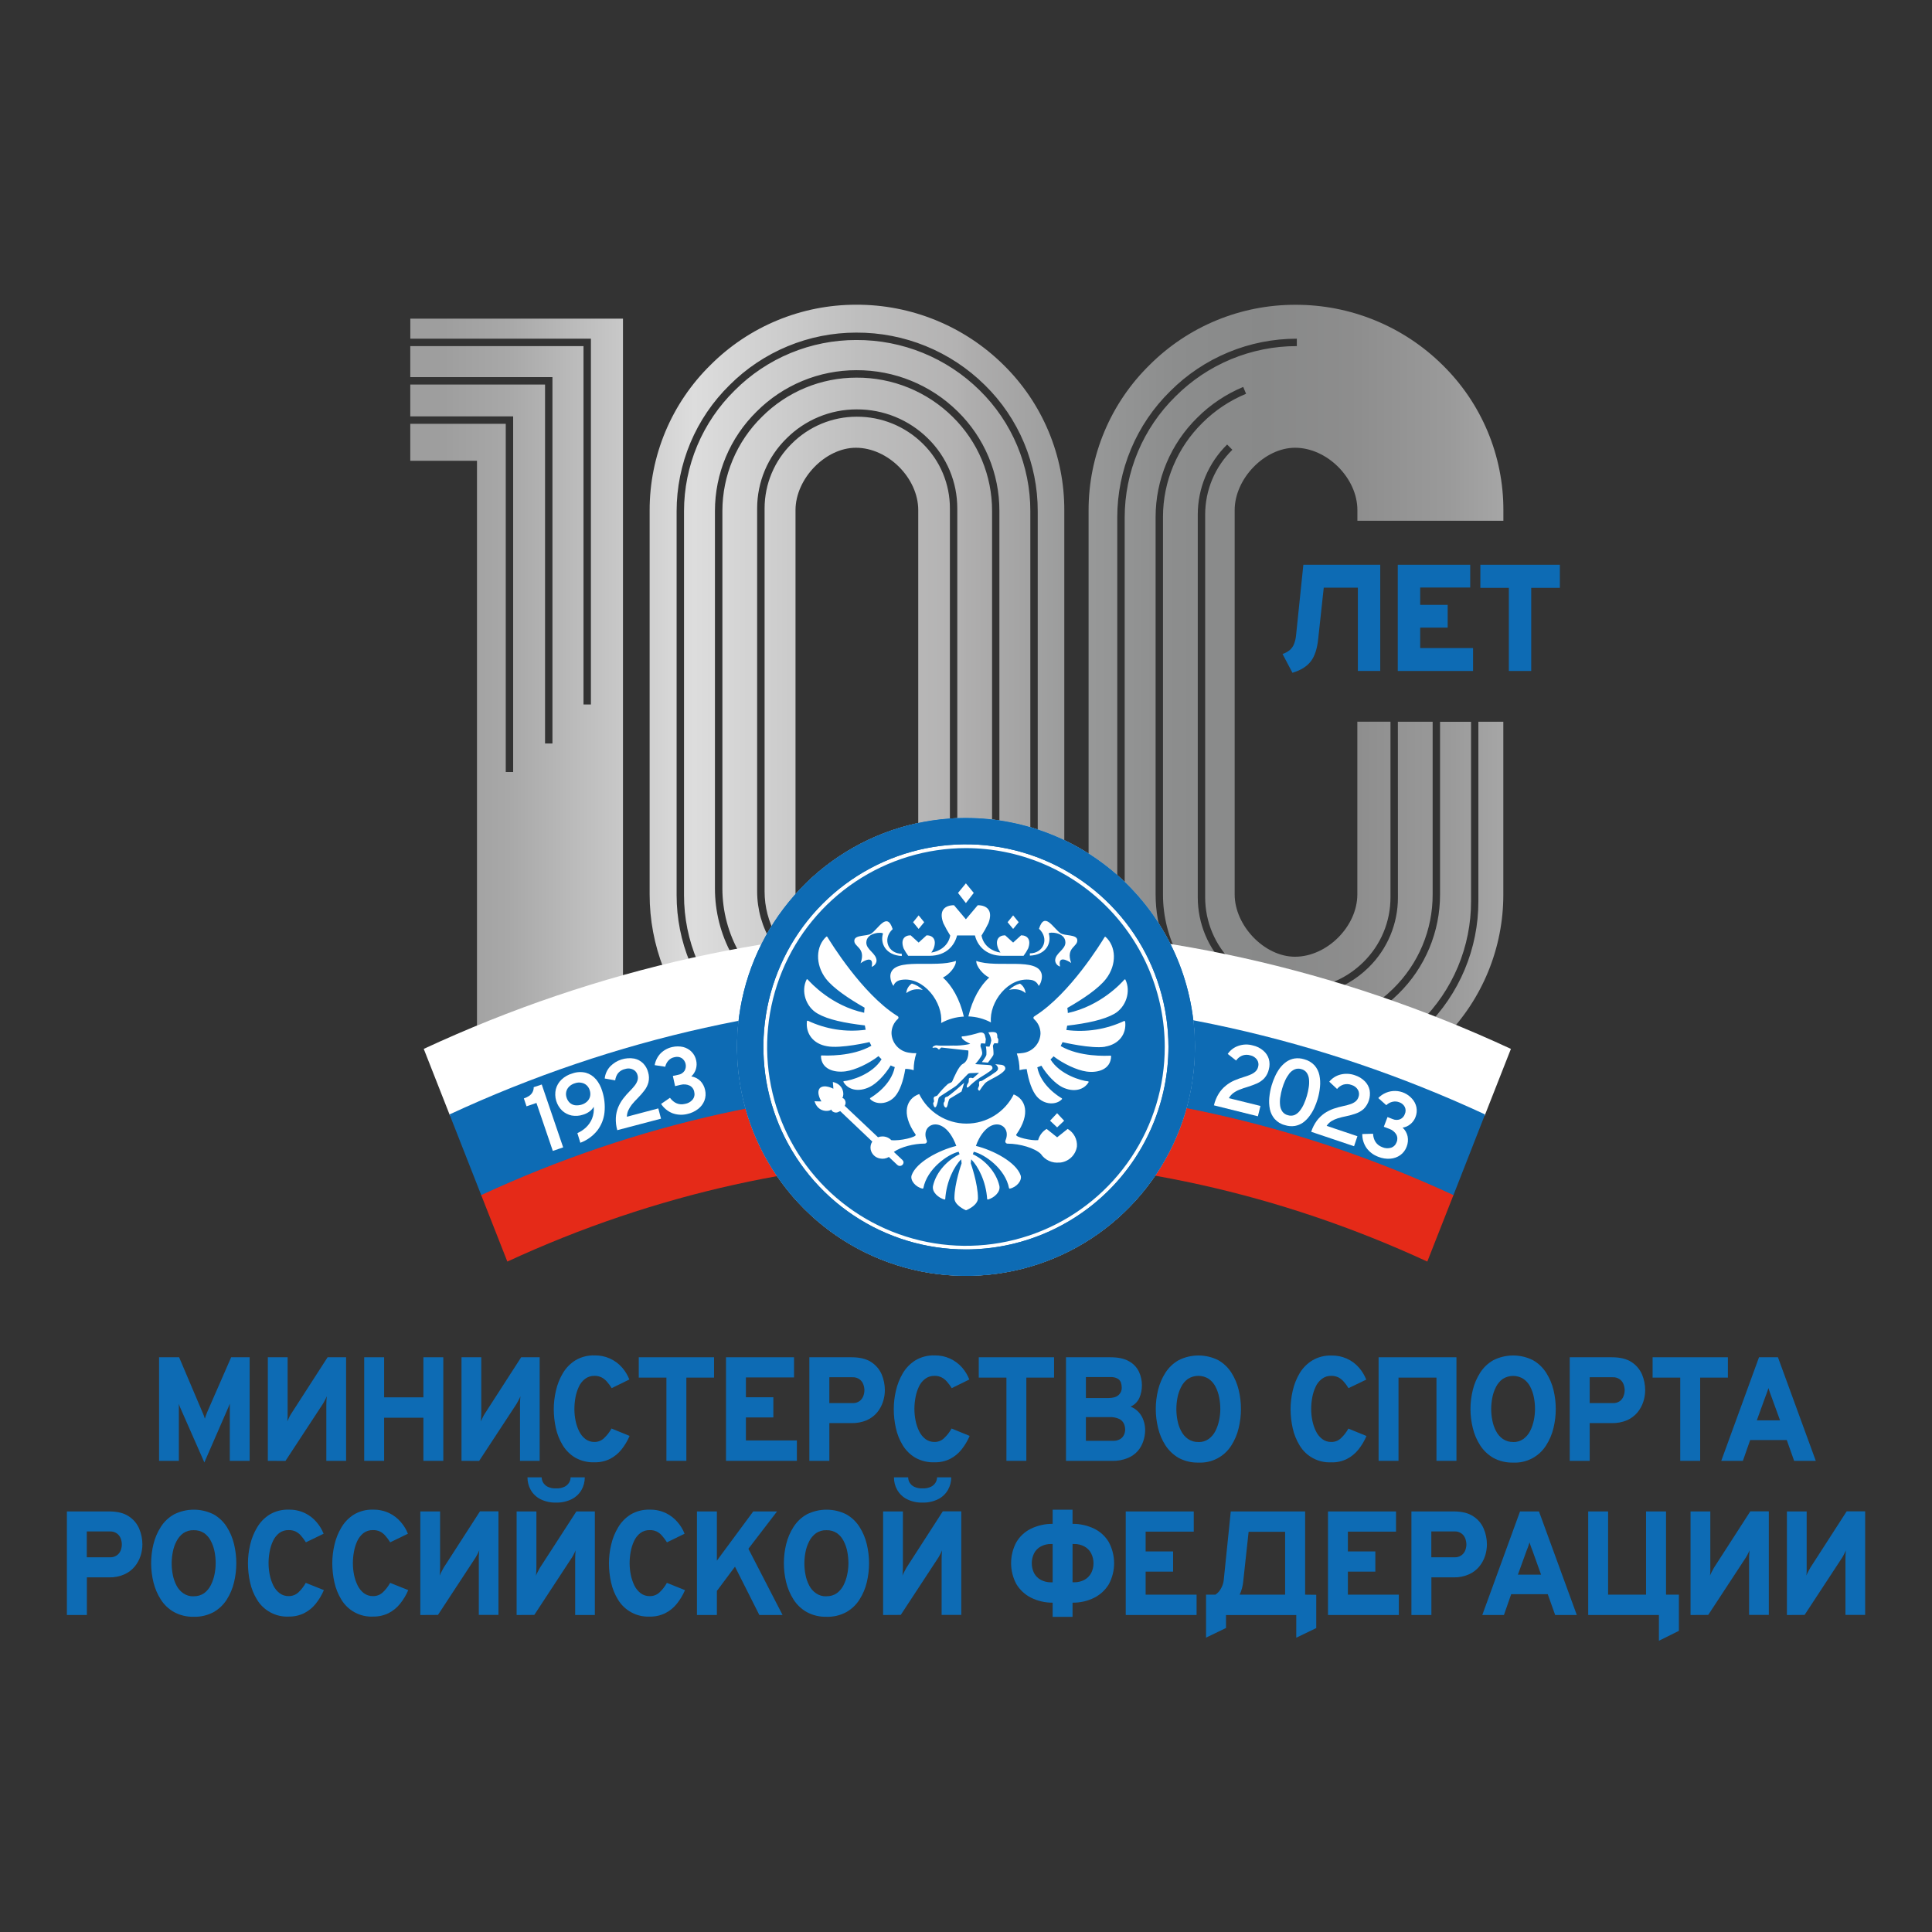 <svg width="164" height="164" viewBox="0 0 164 164" fill="none" xmlns="http://www.w3.org/2000/svg">
<rect x="0" y="0" width="164" height="164" fill="#333333" stroke="none"/>
<g clip-path="url(#clip0_5418_22942)">
<mask id="mask0_5418_22942" style="mask-type:luminance" maskUnits="userSpaceOnUse" x="0" y="0" width="164" height="164">
<path d="M164 0H0V164H164V0Z" fill="white"/>
</mask>
<g mask="url(#mask0_5418_22942)">
<path d="M17.352 124.153L15.292 119.472L15.239 119.337L15.181 119.164V119.33V119.487V124.004H13.503V115.213H15.204L17.187 119.886C17.231 119.984 17.268 120.065 17.3 120.156C17.331 120.247 17.36 120.329 17.388 120.426C17.418 120.329 17.449 120.239 17.48 120.148C17.512 120.057 17.545 119.976 17.581 119.886L19.622 115.213H21.191V124.004H19.507V119.307V119.15L19.446 119.307L19.383 119.464L17.342 124.152L17.352 124.153Z" fill="#0D6BB4"/>
<path d="M22.736 124.004V115.213H24.414V119.962C24.414 120.029 24.414 120.134 24.414 120.283C24.414 120.433 24.4 120.547 24.387 120.652C24.426 120.555 24.483 120.434 24.557 120.291C24.63 120.148 24.689 120.051 24.728 119.991L27.809 115.213H29.379V124.004H27.701V119.247C27.701 119.142 27.701 119.023 27.71 118.894C27.72 118.765 27.724 118.646 27.737 118.525C27.686 118.654 27.626 118.779 27.558 118.9C27.476 119.057 27.417 119.158 27.371 119.225L24.232 124.012L22.736 124.004Z" fill="#0D6BB4"/>
<path d="M30.915 124.004V115.213H32.606V118.615H35.94V115.213H37.63V124.004H35.94V120.345H32.606V124.004H30.915Z" fill="#0D6BB4"/>
<path d="M39.175 124.004V115.213H40.854V119.962C40.854 120.029 40.854 120.134 40.845 120.283C40.836 120.433 40.829 120.547 40.818 120.652C40.858 120.555 40.914 120.434 40.988 120.291C41.062 120.148 41.12 120.051 41.16 119.991L44.24 115.213H45.81V124.004H44.14V119.247C44.14 119.142 44.14 119.023 44.149 118.894C44.158 118.765 44.165 118.646 44.174 118.525C44.124 118.655 44.065 118.78 43.995 118.9C43.915 119.057 43.855 119.158 43.812 119.225L40.672 124.012L39.175 124.004Z" fill="#0D6BB4"/>
<path d="M50.472 124.13C49.902 124.15 49.338 124.016 48.839 123.74C48.403 123.482 48.036 123.121 47.772 122.688C47.497 122.238 47.299 121.745 47.186 121.23C47.067 120.698 47.007 120.154 47.007 119.608C47.009 119.08 47.071 118.553 47.193 118.038C47.311 117.517 47.51 117.018 47.783 116.558C48.046 116.115 48.412 115.741 48.85 115.469C49.34 115.179 49.903 115.036 50.472 115.056C50.917 115.046 51.36 115.135 51.767 115.317C52.174 115.499 52.536 115.769 52.826 116.107C53.079 116.403 53.281 116.738 53.422 117.1L51.925 117.834C51.805 117.637 51.668 117.451 51.514 117.279C51.387 117.129 51.232 117.006 51.057 116.918C50.874 116.831 50.674 116.788 50.472 116.79C50.177 116.781 49.888 116.874 49.654 117.054C49.425 117.232 49.245 117.464 49.13 117.729C48.996 118.019 48.9 118.324 48.845 118.638C48.788 118.958 48.759 119.283 48.758 119.608C48.758 119.939 48.791 120.269 48.856 120.593C48.917 120.905 49.02 121.208 49.161 121.494C49.284 121.753 49.466 121.979 49.693 122.155C49.919 122.324 50.196 122.412 50.478 122.403C50.778 122.402 51.066 122.284 51.28 122.073C51.531 121.838 51.743 121.564 51.908 121.261L53.444 121.889C53.267 122.304 53.035 122.693 52.754 123.046C52.487 123.378 52.154 123.649 51.776 123.844C51.368 124.042 50.919 124.14 50.465 124.128L50.472 124.13Z" fill="#0D6BB4"/>
<path d="M56.57 124.004V116.941H54.222V115.213H60.613V116.941H58.262V124.004H56.57Z" fill="#0D6BB4"/>
<path d="M61.627 124.004V115.213H67.402V116.925H63.318V118.608H65.647V120.321H63.318V122.274H67.644V124.004H61.627Z" fill="#0D6BB4"/>
<path d="M70.4 119.104H72.36C72.57 119.116 72.778 119.058 72.952 118.94C73.098 118.836 73.21 118.692 73.275 118.525C73.341 118.36 73.375 118.184 73.376 118.007C73.374 117.84 73.343 117.675 73.285 117.519C73.226 117.348 73.116 117.199 72.971 117.092C72.795 116.961 72.579 116.897 72.36 116.91H70.4V119.108V119.104ZM68.703 124.004V115.213H72.284C72.979 115.213 73.539 115.348 73.951 115.619C74.345 115.874 74.656 116.239 74.844 116.669C75.021 117.093 75.112 117.548 75.112 118.007C75.111 118.339 75.058 118.668 74.955 118.984C74.848 119.315 74.681 119.623 74.461 119.892C74.221 120.176 73.92 120.403 73.582 120.555C73.172 120.729 72.73 120.813 72.285 120.801H70.401V124.004H68.703Z" fill="#0D6BB4"/>
<path d="M79.331 124.13C78.763 124.15 78.199 124.016 77.7 123.74C77.263 123.482 76.896 123.121 76.632 122.688C76.358 122.238 76.16 121.745 76.048 121.23C75.928 120.698 75.868 120.154 75.869 119.608C75.869 119.08 75.931 118.553 76.054 118.038C76.172 117.517 76.371 117.017 76.644 116.558C76.907 116.115 77.274 115.741 77.711 115.469C78.201 115.179 78.763 115.036 79.331 115.056C79.777 115.046 80.22 115.135 80.627 115.317C81.034 115.499 81.396 115.769 81.686 116.107C81.938 116.403 82.139 116.738 82.281 117.1L80.79 117.834C80.669 117.637 80.532 117.451 80.378 117.279C80.251 117.129 80.096 117.006 79.921 116.918C79.738 116.831 79.537 116.787 79.335 116.79C79.04 116.781 78.752 116.874 78.518 117.054C78.289 117.232 78.109 117.464 77.992 117.729C77.859 118.018 77.763 118.324 77.71 118.638C77.651 118.958 77.621 119.283 77.62 119.608C77.622 119.939 77.655 120.269 77.721 120.593C77.78 120.906 77.883 121.209 78.025 121.494C78.148 121.752 78.33 121.979 78.556 122.155C78.782 122.324 79.059 122.411 79.341 122.403C79.642 122.404 79.932 122.285 80.146 122.073C80.398 121.838 80.61 121.564 80.774 121.261L82.312 121.889C82.134 122.304 81.901 122.693 81.62 123.046C81.354 123.378 81.022 123.65 80.644 123.844C80.235 124.043 79.785 124.14 79.331 124.128V124.13Z" fill="#0D6BB4"/>
<path d="M85.431 124.004V116.941H83.083V115.213H89.475V116.941H87.122V124.004H85.431Z" fill="#0D6BB4"/>
<path d="M92.179 122.305H94.493C94.708 122.315 94.921 122.26 95.105 122.148C95.243 122.059 95.352 121.931 95.419 121.779C95.477 121.647 95.508 121.504 95.511 121.359C95.511 121.183 95.475 121.009 95.404 120.849C95.321 120.676 95.182 120.535 95.01 120.45C94.745 120.33 94.455 120.277 94.164 120.293H92.179V122.291V122.305ZM92.179 118.676H94.062C94.461 118.676 94.755 118.594 94.94 118.428C95.032 118.348 95.105 118.249 95.153 118.137C95.202 118.025 95.224 117.904 95.219 117.783C95.219 117.639 95.196 117.497 95.152 117.36C95.1 117.223 95.004 117.107 94.879 117.031C94.691 116.929 94.479 116.882 94.266 116.896H92.179V118.676ZM90.488 124.004V115.213H94.245C94.918 115.213 95.451 115.324 95.844 115.558C96.21 115.757 96.503 116.067 96.682 116.443C96.848 116.801 96.934 117.192 96.932 117.586C96.936 117.956 96.864 118.322 96.718 118.662C96.567 118.992 96.302 119.255 95.971 119.404C96.244 119.51 96.488 119.68 96.682 119.9C96.863 120.108 96.999 120.352 97.082 120.615C97.164 120.865 97.207 121.126 97.208 121.389C97.205 121.709 97.152 122.027 97.051 122.331C96.951 122.64 96.791 122.926 96.58 123.172C96.342 123.436 96.047 123.642 95.717 123.773C95.299 123.942 94.851 124.021 94.401 124.007L90.488 124.004Z" fill="#0D6BB4"/>
<path d="M101.731 122.411C102.042 122.42 102.347 122.328 102.602 122.148C102.843 121.971 103.039 121.738 103.173 121.47C103.318 121.181 103.424 120.873 103.487 120.555C103.552 120.245 103.586 119.93 103.588 119.613C103.587 119.283 103.556 118.953 103.493 118.629C103.434 118.309 103.328 118 103.179 117.71C103.045 117.447 102.849 117.22 102.608 117.049C102.344 116.88 102.037 116.79 101.723 116.79C101.409 116.79 101.102 116.88 100.837 117.049C100.593 117.227 100.396 117.461 100.263 117.732C100.115 118.021 100.009 118.33 99.949 118.649C99.889 118.964 99.858 119.283 99.856 119.604C99.857 119.931 99.889 120.258 99.952 120.58C100.011 120.894 100.117 121.198 100.266 121.481C100.402 121.748 100.601 121.977 100.845 122.15C101.103 122.325 101.409 122.414 101.72 122.406L101.731 122.411ZM101.731 124.153C101.146 124.169 100.567 124.032 100.051 123.756C99.6 123.495 99.218 123.131 98.933 122.695C98.642 122.243 98.43 121.745 98.306 121.222C98.044 120.158 98.044 119.047 98.306 117.983C98.432 117.464 98.644 116.969 98.933 116.519C99.214 116.08 99.598 115.717 100.051 115.461C100.573 115.198 101.149 115.062 101.733 115.062C102.317 115.062 102.893 115.198 103.415 115.461C103.866 115.718 104.247 116.081 104.526 116.519C104.812 116.969 105.022 117.464 105.146 117.983C105.404 119.048 105.404 120.158 105.146 121.222C105.025 121.745 104.815 122.243 104.526 122.695C104.232 123.165 103.818 123.548 103.327 123.804C102.835 124.06 102.284 124.181 101.731 124.153Z" fill="#0D6BB4"/>
<path d="M113.015 124.13C112.476 124.158 111.94 124.039 111.464 123.785C110.989 123.531 110.591 123.152 110.315 122.688C110.041 122.238 109.844 121.745 109.731 121.23C109.613 120.698 109.553 120.154 109.552 119.608C109.553 119.08 109.615 118.553 109.737 118.038C109.855 117.517 110.054 117.017 110.328 116.558C110.593 116.118 110.96 115.748 111.398 115.48C111.888 115.19 112.45 115.047 113.018 115.067C113.465 115.055 113.909 115.144 114.318 115.325C114.727 115.507 115.09 115.778 115.38 116.118C115.633 116.414 115.834 116.749 115.975 117.111L114.47 117.834C114.351 117.637 114.214 117.451 114.06 117.279C113.933 117.129 113.778 117.007 113.604 116.918C113.419 116.831 113.218 116.788 113.015 116.79C112.721 116.781 112.433 116.874 112.2 117.054C111.971 117.231 111.79 117.463 111.674 117.729C111.54 118.018 111.444 118.324 111.389 118.638C111.331 118.958 111.302 119.283 111.301 119.608C111.301 119.939 111.335 120.269 111.401 120.593C111.462 120.905 111.565 121.208 111.706 121.494C111.829 121.753 112.011 121.979 112.238 122.155C112.461 122.323 112.735 122.41 113.015 122.403C113.319 122.407 113.613 122.291 113.831 122.079C114.082 121.844 114.294 121.57 114.459 121.268L115.997 121.896C115.819 122.31 115.586 122.7 115.305 123.053C115.039 123.385 114.705 123.657 114.326 123.85C113.918 124.049 113.468 124.147 113.015 124.134V124.13Z" fill="#0D6BB4"/>
<path d="M117.023 124.004V115.213H123.632V124.004H121.936V116.941H118.714V124.004H117.023Z" fill="#0D6BB4"/>
<path d="M128.446 122.411C128.757 122.42 129.062 122.328 129.316 122.148C129.557 121.97 129.753 121.738 129.889 121.47C130.033 121.18 130.138 120.872 130.202 120.555C130.266 120.245 130.299 119.929 130.301 119.613C130.302 119.283 130.271 118.953 130.209 118.629C130.149 118.309 130.043 118 129.895 117.71C129.759 117.448 129.563 117.222 129.322 117.051C129.059 116.884 128.755 116.796 128.444 116.796C128.133 116.795 127.828 116.883 127.565 117.049C127.321 117.228 127.124 117.462 126.989 117.732C126.841 118.021 126.735 118.33 126.675 118.649C126.615 118.964 126.583 119.283 126.581 119.604C126.582 119.932 126.615 120.259 126.68 120.58C126.738 120.895 126.844 121.199 126.994 121.481C127.129 121.749 127.328 121.978 127.573 122.15C127.831 122.325 128.137 122.414 128.448 122.406L128.446 122.411ZM128.446 124.153C127.861 124.17 127.282 124.033 126.766 123.756C126.316 123.495 125.933 123.132 125.649 122.695C125.357 122.243 125.145 121.745 125.021 121.222C124.757 120.159 124.757 119.047 125.021 117.983C125.148 117.464 125.36 116.969 125.649 116.519C125.929 116.08 126.313 115.716 126.766 115.461C127.288 115.198 127.864 115.062 128.448 115.062C129.031 115.062 129.607 115.198 130.129 115.461C130.58 115.718 130.962 116.081 131.242 116.519C131.531 116.969 131.743 117.464 131.869 117.983C132.127 119.048 132.127 120.158 131.869 121.222C131.745 121.745 131.533 122.243 131.242 122.695C130.947 123.164 130.533 123.547 130.042 123.803C129.55 124.06 129 124.18 128.446 124.153Z" fill="#0D6BB4"/>
<path d="M134.943 119.104H136.903C137.114 119.115 137.322 119.057 137.497 118.94C137.639 118.835 137.748 118.691 137.81 118.525C137.877 118.361 137.912 118.185 137.912 118.007C137.91 117.84 137.88 117.675 137.821 117.519C137.761 117.349 137.652 117.2 137.508 117.092C137.331 116.962 137.115 116.898 136.897 116.91H134.943V119.108V119.104ZM133.249 124.004V115.213H136.826C137.523 115.213 138.078 115.348 138.492 115.619C138.886 115.874 139.197 116.239 139.385 116.669C139.562 117.093 139.653 117.548 139.652 118.007C139.652 118.339 139.599 118.668 139.495 118.984C139.389 119.315 139.221 119.624 139 119.892C138.761 120.177 138.461 120.403 138.123 120.555C137.713 120.729 137.271 120.813 136.826 120.801H134.943V124.004H133.249Z" fill="#0D6BB4"/>
<path d="M142.629 124.004V116.941H140.283V115.213H146.673V116.941H144.32V124.004H142.629Z" fill="#0D6BB4"/>
<path d="M149.129 120.569H151.101L150.355 118.517C150.332 118.458 150.305 118.384 150.274 118.299C150.242 118.214 150.212 118.142 150.186 118.053C150.159 117.963 150.134 117.896 150.115 117.826C150.094 117.893 150.071 117.969 150.044 118.053C150.016 118.136 149.988 118.217 149.957 118.299C149.925 118.381 149.897 118.456 149.873 118.517L149.129 120.569ZM146.111 124.004L149.316 115.213H150.923L154.135 124.004H152.298L151.671 122.238H148.566L147.947 124.004H146.111Z" fill="#0D6BB4"/>
<path d="M7.367 132.193H9.328C9.538 132.205 9.746 132.146 9.919 132.026C10.066 131.923 10.179 131.78 10.244 131.613C10.308 131.451 10.341 131.278 10.342 131.103C10.34 130.933 10.309 130.765 10.251 130.605C10.19 130.436 10.081 130.288 9.937 130.18C9.761 130.051 9.546 129.986 9.328 129.998H7.367V132.196V132.193ZM5.678 137.091V128.299H9.257C9.954 128.299 10.513 128.433 10.924 128.711C11.321 128.963 11.632 129.331 11.816 129.764C11.995 130.187 12.088 130.642 12.087 131.102C12.086 131.433 12.033 131.763 11.93 132.078C11.822 132.407 11.653 132.713 11.433 132.981C11.196 133.266 10.895 133.493 10.555 133.642C10.147 133.822 9.704 133.909 9.259 133.896H7.375V137.089L5.678 137.091Z" fill="#0D6BB4"/>
<path d="M16.451 135.499C16.761 135.506 17.066 135.417 17.324 135.243C17.564 135.062 17.76 134.829 17.895 134.56C18.04 134.27 18.146 133.961 18.209 133.643C18.273 133.333 18.306 133.018 18.308 132.701C18.308 132.371 18.276 132.041 18.214 131.717C18.155 131.4 18.049 131.093 17.9 130.808C17.767 130.541 17.571 130.311 17.328 130.139C17.065 129.968 16.755 129.882 16.442 129.893C16.127 129.881 15.816 129.97 15.556 130.147C15.314 130.327 15.117 130.562 14.982 130.831C14.831 131.12 14.726 131.429 14.668 131.748C14.605 132.062 14.573 132.381 14.572 132.701C14.573 133.029 14.605 133.356 14.668 133.678C14.727 133.995 14.833 134.301 14.982 134.587C15.117 134.852 15.315 135.079 15.559 135.249C15.816 135.426 16.122 135.516 16.434 135.505L16.451 135.499ZM16.451 137.241C15.866 137.258 15.287 137.121 14.773 136.843C14.319 136.588 13.935 136.224 13.655 135.784C13.366 135.334 13.154 134.838 13.027 134.318C12.764 133.253 12.764 132.139 13.027 131.073C13.154 130.553 13.366 130.057 13.655 129.607C13.935 129.167 14.319 128.804 14.773 128.549C15.294 128.287 15.87 128.15 16.454 128.15C17.038 128.15 17.613 128.287 18.135 128.549C18.587 128.805 18.969 129.169 19.248 129.607C19.534 130.058 19.743 130.554 19.866 131.073C20.124 132.14 20.124 133.252 19.866 134.318C19.743 134.838 19.534 135.333 19.248 135.784C18.969 136.223 18.587 136.586 18.135 136.843C17.619 137.122 17.038 137.259 16.451 137.241Z" fill="#0D6BB4"/>
<path d="M24.511 137.226C23.972 137.251 23.436 137.13 22.961 136.874C22.485 136.619 22.088 136.24 21.811 135.777C21.536 135.327 21.339 134.834 21.227 134.318C21.108 133.785 21.048 133.241 21.048 132.695C21.05 132.169 21.112 131.645 21.234 131.133C21.352 130.614 21.551 130.117 21.824 129.66C22.085 129.213 22.451 128.836 22.891 128.561C23.381 128.272 23.943 128.129 24.511 128.149C24.985 128.138 25.456 128.239 25.884 128.442C26.264 128.625 26.601 128.886 26.873 129.208C27.126 129.5 27.328 129.833 27.47 130.193L25.966 130.921C25.844 130.725 25.706 130.539 25.555 130.365C25.429 130.215 25.273 130.092 25.098 130.004C24.914 129.919 24.713 129.879 24.511 129.885C24.218 129.874 23.93 129.964 23.695 130.139C23.47 130.321 23.289 130.553 23.169 130.816C23.034 131.107 22.939 131.416 22.886 131.733C22.827 132.049 22.797 132.371 22.797 132.693C22.798 133.025 22.831 133.355 22.897 133.679C22.958 133.994 23.061 134.3 23.202 134.588C23.328 134.843 23.51 135.066 23.734 135.241C23.958 135.408 24.232 135.495 24.511 135.488C24.813 135.491 25.105 135.379 25.327 135.174C25.578 134.938 25.79 134.664 25.955 134.362L27.493 134.979C27.316 135.394 27.084 135.783 26.801 136.135C26.537 136.468 26.204 136.74 25.825 136.932C25.417 137.134 24.967 137.234 24.513 137.224L24.511 137.226Z" fill="#0D6BB4"/>
<path d="M31.672 137.226C31.133 137.251 30.597 137.13 30.122 136.874C29.646 136.619 29.249 136.24 28.972 135.777C28.697 135.327 28.499 134.834 28.387 134.318C28.267 133.785 28.207 133.241 28.206 132.695C28.208 132.169 28.27 131.645 28.39 131.133C28.508 130.614 28.707 130.117 28.98 129.66C29.241 129.213 29.608 128.836 30.047 128.561C30.537 128.272 31.1 128.129 31.669 128.149C32.143 128.138 32.612 128.239 33.041 128.442C33.421 128.625 33.758 128.886 34.029 129.208C34.283 129.5 34.485 129.833 34.626 130.193L33.124 130.921C33.001 130.725 32.864 130.54 32.712 130.365C32.586 130.215 32.43 130.092 32.254 130.004C32.071 129.92 31.87 129.879 31.669 129.885C31.375 129.874 31.087 129.964 30.851 130.139C30.626 130.321 30.446 130.553 30.325 130.816C30.192 131.108 30.097 131.416 30.043 131.733C29.984 132.05 29.955 132.371 29.955 132.693C29.955 133.024 29.988 133.355 30.053 133.679C30.116 133.994 30.218 134.3 30.36 134.588C30.485 134.843 30.666 135.067 30.89 135.241C31.117 135.409 31.393 135.496 31.675 135.488C31.977 135.492 32.269 135.379 32.49 135.174C32.74 134.938 32.952 134.664 33.117 134.362L34.654 134.979C34.478 135.395 34.245 135.784 33.962 136.135C33.698 136.467 33.366 136.739 32.987 136.932C32.58 137.133 32.13 137.233 31.675 137.224L31.672 137.226Z" fill="#0D6BB4"/>
<path d="M35.679 137.091V128.299H37.357V133.047C37.357 133.116 37.357 133.227 37.348 133.37C37.338 133.513 37.334 133.642 37.323 133.747C37.37 133.622 37.427 133.502 37.492 133.386C37.568 133.243 37.624 133.138 37.662 133.072L40.743 128.293H42.313V137.084H40.644V132.335C40.644 132.222 40.644 132.102 40.654 131.982C40.663 131.863 40.668 131.734 40.68 131.605C40.628 131.735 40.568 131.86 40.5 131.982C40.42 132.139 40.358 132.238 40.316 132.296L37.177 137.083L35.679 137.091Z" fill="#0D6BB4"/>
<path d="M47.199 127.549C46.733 127.562 46.271 127.459 45.855 127.249C45.515 127.072 45.233 126.799 45.045 126.464C44.866 126.14 44.773 125.776 44.775 125.406H45.979C45.983 125.559 46.025 125.708 46.1 125.841C46.191 125.995 46.325 126.121 46.485 126.202C46.709 126.307 46.956 126.356 47.204 126.343C47.452 126.356 47.7 126.307 47.926 126.202C48.088 126.121 48.223 125.996 48.316 125.841C48.393 125.708 48.434 125.559 48.436 125.406H49.64C49.643 125.776 49.549 126.141 49.368 126.464C49.177 126.799 48.893 127.072 48.55 127.249C48.133 127.459 47.67 127.562 47.204 127.549H47.199ZM43.854 137.091V128.299H45.532V133.047C45.532 133.116 45.532 133.227 45.524 133.37C45.516 133.513 45.51 133.642 45.497 133.747C45.545 133.622 45.603 133.502 45.669 133.386C45.741 133.243 45.799 133.138 45.838 133.072L48.926 128.301H50.495V137.092H48.824V132.335C48.824 132.222 48.824 132.102 48.833 131.982C48.842 131.863 48.847 131.734 48.86 131.605C48.807 131.734 48.748 131.86 48.681 131.982C48.599 132.139 48.538 132.238 48.494 132.296L45.355 137.083L43.854 137.091Z" fill="#0D6BB4"/>
<path d="M55.154 137.226C54.615 137.251 54.079 137.13 53.604 136.874C53.128 136.619 52.731 136.24 52.454 135.777C52.179 135.327 51.982 134.834 51.87 134.318C51.751 133.785 51.691 133.241 51.691 132.695C51.693 132.169 51.755 131.645 51.877 131.133C51.993 130.614 52.193 130.117 52.467 129.66C52.728 129.212 53.094 128.835 53.534 128.561C54.024 128.272 54.586 128.129 55.154 128.149C55.629 128.138 56.099 128.239 56.528 128.442C56.907 128.626 57.244 128.887 57.516 129.208C57.77 129.5 57.971 129.833 58.111 130.193L56.617 130.923C56.494 130.727 56.356 130.541 56.204 130.367C56.078 130.217 55.922 130.094 55.747 130.006C55.564 129.921 55.363 129.88 55.16 129.886C54.868 129.876 54.58 129.965 54.346 130.141C54.12 130.322 53.939 130.553 53.82 130.817C53.685 131.109 53.589 131.417 53.534 131.734C53.476 132.051 53.446 132.373 53.446 132.695C53.446 133.026 53.48 133.356 53.547 133.681C53.608 133.996 53.711 134.301 53.851 134.59C53.976 134.845 54.158 135.068 54.382 135.243C54.608 135.411 54.885 135.498 55.167 135.489C55.468 135.493 55.76 135.381 55.981 135.175C56.232 134.94 56.444 134.666 56.609 134.364L58.146 134.981C57.969 135.396 57.736 135.785 57.454 136.136C57.19 136.47 56.856 136.742 56.476 136.934C56.069 137.135 55.619 137.236 55.165 137.226H55.154Z" fill="#0D6BB4"/>
<path d="M59.161 137.091V128.301H60.853V132.477L63.939 128.301H65.959L63.528 131.47L66.429 137.091H64.457L62.39 132.989L60.853 135.048V137.091H59.161Z" fill="#0D6BB4"/>
<path d="M70.161 135.499C70.471 135.506 70.776 135.417 71.032 135.243C71.273 135.062 71.47 134.829 71.605 134.56C71.751 134.27 71.857 133.962 71.919 133.643C71.985 133.333 72.018 133.018 72.02 132.701C72.019 132.371 71.987 132.041 71.925 131.717C71.866 131.4 71.76 131.094 71.612 130.808C71.479 130.541 71.282 130.311 71.039 130.139C70.776 129.968 70.467 129.882 70.153 129.893C69.838 129.881 69.528 129.97 69.266 130.147C69.024 130.327 68.827 130.562 68.691 130.831C68.542 131.12 68.436 131.429 68.376 131.748C68.249 132.385 68.249 133.041 68.376 133.678C68.435 133.995 68.541 134.301 68.691 134.587C68.826 134.852 69.024 135.079 69.268 135.249C69.524 135.426 69.831 135.516 70.142 135.505L70.161 135.499ZM70.161 137.241C69.577 137.258 68.998 137.121 68.483 136.843C68.029 136.587 67.645 136.224 67.364 135.784C67.076 135.334 66.864 134.838 66.736 134.318C66.475 133.252 66.475 132.139 66.736 131.073C66.864 130.553 67.076 130.058 67.364 129.607C67.645 129.168 68.029 128.804 68.483 128.549C69.005 128.287 69.58 128.15 70.164 128.15C70.747 128.15 71.323 128.287 71.844 128.549C72.296 128.805 72.678 129.169 72.957 129.609C73.245 130.059 73.454 130.555 73.577 131.075C73.835 132.141 73.835 133.253 73.577 134.32C73.454 134.84 73.245 135.336 72.957 135.786C72.678 136.225 72.296 136.588 71.844 136.844C71.328 137.124 70.748 137.261 70.161 137.243V137.241Z" fill="#0D6BB4"/>
<path d="M78.311 127.549C77.845 127.563 77.383 127.46 76.967 127.249C76.626 127.072 76.344 126.799 76.156 126.464C75.975 126.141 75.882 125.776 75.886 125.406H77.09C77.092 125.558 77.132 125.708 77.207 125.841C77.298 125.996 77.431 126.121 77.592 126.202C77.816 126.307 78.063 126.356 78.311 126.343C78.559 126.356 78.807 126.307 79.033 126.202C79.195 126.121 79.33 125.996 79.422 125.841C79.499 125.709 79.542 125.559 79.545 125.406H80.745C80.749 125.776 80.654 126.141 80.472 126.464C80.283 126.799 80 127.072 79.658 127.249C79.24 127.459 78.778 127.562 78.311 127.549ZM74.964 137.091V128.299H76.644V133.047C76.644 133.116 76.644 133.227 76.635 133.37C76.625 133.513 76.62 133.642 76.608 133.747C76.656 133.623 76.713 133.502 76.779 133.386C76.853 133.243 76.909 133.138 76.948 133.072L80.03 128.293H81.599V137.084H79.931V132.335C79.931 132.222 79.931 132.102 79.939 131.982C79.947 131.863 79.953 131.734 79.965 131.605C79.914 131.735 79.855 131.861 79.786 131.982C79.705 132.139 79.645 132.238 79.601 132.296L76.462 137.083L74.964 137.091Z" fill="#0D6BB4"/>
<path d="M94.132 130.923C93.84 130.422 93.407 130.02 92.887 129.766C92.312 129.488 91.681 129.347 91.043 129.354V128.15H89.355V129.354C88.718 129.348 88.087 129.489 87.512 129.766C86.993 130.02 86.559 130.423 86.268 130.923C85.979 131.466 85.828 132.073 85.828 132.689C85.828 133.304 85.979 133.911 86.268 134.455C86.564 134.952 86.996 135.356 87.512 135.618C88.085 135.904 88.716 136.05 89.355 136.045V137.249H91.044V136.045C91.683 136.054 92.316 135.91 92.888 135.626C93.405 135.364 93.837 134.961 94.133 134.463C94.422 133.919 94.573 133.312 94.573 132.697C94.573 132.081 94.422 131.474 94.133 130.93L94.132 130.923ZM89.239 134.318C88.929 134.326 88.622 134.253 88.347 134.108C88.106 133.977 87.909 133.778 87.779 133.536C87.65 133.275 87.583 132.987 87.583 132.696C87.583 132.404 87.65 132.117 87.779 131.855C87.906 131.609 88.104 131.407 88.347 131.276C88.621 131.128 88.928 131.055 89.239 131.065H89.355V134.318H89.239ZM92.623 133.533C92.493 133.775 92.296 133.973 92.055 134.105C91.782 134.25 91.477 134.322 91.168 134.315H91.044V131.065H91.168C91.477 131.055 91.783 131.128 92.055 131.276C92.298 131.408 92.496 131.61 92.623 131.855C92.755 132.116 92.824 132.404 92.824 132.696C92.824 132.988 92.755 133.276 92.623 133.536V133.533Z" fill="#0D6BB4"/>
<path d="M95.559 137.091V128.301H101.333V130.014H97.248V131.696H99.579V133.409H97.248V135.364H101.574V137.091H95.559Z" fill="#0D6BB4"/>
<path d="M110.787 135.364V128.299H104.476L103.89 134.017C103.864 134.425 103.709 134.815 103.446 135.128C103.366 135.218 103.274 135.297 103.173 135.362H102.375V139.012L104.071 138.194V137.095H110.035V139.018L111.731 138.201V135.375L110.787 135.364ZM105.231 135.364C105.398 135.006 105.5 134.622 105.534 134.229L105.99 130.028H109.089V135.365L105.231 135.364Z" fill="#0D6BB4"/>
<path d="M112.728 137.091V128.301H118.502V130.014H114.416V131.696H116.747V133.409H114.416V135.364H118.742V137.091H112.728Z" fill="#0D6BB4"/>
<path d="M121.499 132.193H123.461C123.671 132.205 123.879 132.146 124.052 132.026C124.198 131.923 124.31 131.779 124.376 131.613C124.44 131.451 124.474 131.278 124.476 131.103C124.473 130.933 124.443 130.765 124.385 130.605C124.318 130.418 124.191 130.257 124.024 130.147C123.858 130.038 123.66 129.985 123.461 129.998H121.499V132.196V132.193ZM119.81 137.091V128.299H123.388C124.085 128.299 124.644 128.433 125.055 128.711C125.453 128.962 125.764 129.33 125.947 129.764C126.127 130.187 126.219 130.642 126.218 131.102C126.217 131.433 126.164 131.763 126.062 132.078C125.954 132.407 125.786 132.713 125.566 132.981C125.328 133.266 125.028 133.492 124.688 133.642C124.28 133.822 123.836 133.909 123.39 133.896H121.506V137.089L119.81 137.091Z" fill="#0D6BB4"/>
<path d="M128.841 133.665H130.815L130.077 131.605L129.995 131.395C129.962 131.313 129.934 131.238 129.907 131.149C129.881 131.059 129.857 130.982 129.837 130.923C129.818 130.982 129.793 131.058 129.766 131.149C129.739 131.24 129.71 131.313 129.678 131.395C129.647 131.477 129.618 131.552 129.595 131.605L128.849 133.665H128.841ZM125.826 137.091L129.03 128.299H130.637L133.849 137.091H132.012L131.384 135.326H128.278L127.663 137.091H125.826Z" fill="#0D6BB4"/>
<path d="M141.423 135.364V128.301H139.727V135.364H136.505V128.301H134.816V137.091H140.195H140.818V139.278L142.515 138.436V135.364H141.423Z" fill="#0D6BB4"/>
<path d="M143.504 137.091V128.299H145.182V133.047C145.182 133.116 145.182 133.227 145.182 133.37C145.182 133.513 145.168 133.642 145.154 133.747C145.203 133.623 145.261 133.502 145.326 133.386C145.398 133.243 145.457 133.138 145.496 133.072L148.577 128.293H150.147V137.084H148.473V132.335C148.473 132.222 148.473 132.102 148.483 131.982C148.492 131.863 148.495 131.734 148.51 131.605C148.457 131.734 148.397 131.86 148.331 131.982C148.249 132.139 148.188 132.238 148.144 132.296L145.005 137.083L143.504 137.091Z" fill="#0D6BB4"/>
<path d="M151.683 137.091V128.299H153.361V133.047C153.361 133.116 153.361 133.227 153.361 133.37C153.361 133.513 153.345 133.642 153.334 133.747C153.383 133.623 153.44 133.502 153.504 133.386C153.579 133.243 153.636 133.138 153.675 133.072L156.756 128.293H158.326V137.084H156.653V132.335C156.653 132.222 156.653 132.102 156.662 131.982C156.671 131.863 156.676 131.734 156.689 131.605C156.637 131.735 156.577 131.861 156.508 131.982C156.428 132.139 156.369 132.238 156.325 132.296L153.185 137.083L151.683 137.091Z" fill="#0D6BB4"/>
<path d="M111.348 47.941H110.637L110.023 53.875C110.002 54.144 109.943 54.408 109.849 54.66C109.773 54.86 109.648 55.038 109.487 55.178C109.303 55.327 109.094 55.441 108.87 55.516L109.711 57.109C110.417 56.899 110.937 56.574 111.27 56.139C111.602 55.704 111.813 55.065 111.897 54.232L112.368 49.888H115.263V56.952H117.164V47.941H111.348Z" fill="#0D6BB4"/>
<path d="M120.554 53.276H122.887V51.345H120.554V49.872H124.8V47.941H118.652V56.956H125.042V55.012H120.554V53.276Z" fill="#0D6BB4"/>
<path d="M125.662 47.941V49.902H128.08V56.956H129.98V49.902H132.411V47.941H125.662Z" fill="#0D6BB4"/>
<path d="M118.66 61.265H121.612V75.926C121.616 77.415 121.321 78.89 120.746 80.264C120.17 81.638 119.326 82.882 118.262 83.925C117.639 84.54 116.948 85.081 116.201 85.538C114.946 85.096 113.682 84.677 112.409 84.283C113.831 83.9 115.129 83.155 116.176 82.121C116.966 81.347 117.593 80.423 118.02 79.403C118.447 78.384 118.666 77.289 118.664 76.184L118.66 61.265ZM122.24 75.926C122.243 77.497 121.932 79.053 121.324 80.502C120.717 81.951 119.826 83.264 118.703 84.363C118.165 84.894 117.578 85.374 116.95 85.796C118.058 86.195 119.16 86.613 120.256 87.052C120.358 86.955 120.463 86.86 120.57 86.761C121.935 85.424 123.019 83.827 123.758 82.064C124.497 80.302 124.875 78.409 124.872 76.498V61.27H122.24V75.926ZM125.494 76.498C125.497 78.492 125.102 80.467 124.331 82.306C123.56 84.145 122.429 85.812 121.005 87.207L120.901 87.308C121.487 87.546 122.071 87.79 122.653 88.038C125.839 84.81 127.621 80.454 127.611 75.918V61.265H125.494V76.498ZM80.633 70.639V43.153C80.635 42.13 80.433 41.116 80.037 40.173C79.642 39.229 79.061 38.374 78.33 37.658C76.838 36.183 74.82 35.361 72.722 35.373C71.698 35.372 70.684 35.574 69.739 35.966C68.793 36.359 67.934 36.934 67.211 37.658C66.48 38.375 65.9 39.23 65.504 40.173C65.107 41.117 64.903 42.13 64.903 43.153V75.661C64.901 76.971 65.237 78.26 65.878 79.403C66.419 78.573 67.023 77.786 67.685 77.049C67.585 76.68 67.532 76.3 67.528 75.918V43.302C67.528 40.633 70.066 38.008 72.653 38.008C75.375 38.008 77.946 40.582 77.946 43.302V71.037C78.831 70.842 79.729 70.709 80.633 70.639ZM82.162 70.579C82.847 70.579 83.532 70.616 84.213 70.687V43.371C84.216 41.883 83.921 40.41 83.346 39.037C82.771 37.665 81.927 36.422 80.864 35.38C78.691 33.235 75.755 32.039 72.701 32.056C71.211 32.055 69.736 32.348 68.359 32.919C66.983 33.489 65.732 34.326 64.679 35.38C63.616 36.422 62.772 37.666 62.196 39.038C61.619 40.41 61.322 41.883 61.321 43.371V75.411C61.32 77.345 61.825 79.245 62.785 80.923C63.583 80.791 64.383 80.668 65.186 80.554C65.29 80.369 65.393 80.185 65.5 80.003C64.695 78.698 64.269 77.194 64.271 75.661V43.153C64.271 42.048 64.492 40.954 64.919 39.935C65.347 38.916 65.974 37.992 66.763 37.219C67.545 36.436 68.473 35.815 69.495 35.392C70.516 34.968 71.611 34.751 72.717 34.751C74.981 34.739 77.157 35.626 78.768 37.217C79.558 37.99 80.186 38.914 80.614 39.933C81.042 40.953 81.262 42.047 81.261 43.153V70.601C81.553 70.581 81.853 70.581 82.156 70.581L82.162 70.579ZM58.571 81.708C57.819 79.893 57.433 77.947 57.435 75.983V43.396C57.435 41.402 57.833 39.427 58.605 37.589C59.377 35.75 60.508 34.083 61.932 32.687C63.343 31.275 65.018 30.155 66.862 29.391C68.706 28.627 70.682 28.234 72.678 28.234C76.765 28.213 80.693 29.814 83.6 32.687C85.024 34.082 86.155 35.749 86.926 37.588C87.697 39.427 88.092 41.402 88.089 43.396V71.497C88.858 71.744 89.612 72.039 90.344 72.38V43.302C90.349 41.007 89.895 38.735 89.009 36.618C88.123 34.501 86.823 32.583 85.185 30.975C81.852 27.681 77.348 25.844 72.662 25.867C70.369 25.866 68.098 26.316 65.98 27.194C63.861 28.071 61.936 29.358 60.315 30.98C58.678 32.587 57.377 34.505 56.489 36.62C55.602 38.736 55.144 41.008 55.145 43.302V75.918C55.142 78.067 55.543 80.197 56.325 82.198C57.068 82.025 57.819 81.863 58.571 81.708ZM94.84 43.913C94.84 41.918 95.238 39.944 96.011 38.105C96.783 36.266 97.915 34.599 99.339 33.203C100.749 31.791 102.424 30.67 104.267 29.907C106.111 29.142 108.087 28.75 110.083 28.751V29.379C108.17 29.378 106.275 29.756 104.508 30.488C102.74 31.221 101.135 32.295 99.783 33.649C98.418 34.987 97.334 36.584 96.593 38.346C95.853 40.109 95.471 42.001 95.471 43.913V75.859C96.782 77.093 97.916 78.503 98.841 80.049C98.347 78.73 98.095 77.334 98.095 75.926V43.883C98.096 42.312 98.409 40.756 99.018 39.308C99.626 37.859 100.518 36.546 101.64 35.446C102.755 34.334 104.078 33.45 105.532 32.845L105.774 33.426C104.394 33.997 103.138 34.832 102.079 35.886C101.017 36.928 100.172 38.171 99.596 39.543C99.019 40.915 98.722 42.389 98.722 43.877V75.926C98.719 77.781 99.182 79.608 100.067 81.239C101.427 81.487 102.778 81.761 104.12 82.061C103.345 81.29 102.73 80.373 102.31 79.362C101.89 78.353 101.674 77.269 101.674 76.176V43.669C101.675 42.564 101.895 41.47 102.323 40.451C102.751 39.432 103.378 38.508 104.167 37.734L104.61 38.18C103.879 38.896 103.298 39.751 102.902 40.694C102.506 41.638 102.302 42.651 102.302 43.674V76.176C102.302 77.199 102.506 78.212 102.902 79.156C103.298 80.099 103.879 80.954 104.61 81.67C104.861 81.919 105.128 82.151 105.41 82.364C107.331 82.82 109.239 83.328 111.133 83.89C112.869 83.681 114.487 82.9 115.731 81.67C116.461 80.954 117.041 80.099 117.436 79.156C117.832 78.212 118.034 77.199 118.032 76.176V61.262H115.219V75.918C115.219 78.64 112.646 81.213 109.926 81.213C107.339 81.213 104.806 78.587 104.806 75.918V43.302C104.806 40.633 107.344 38.008 109.931 38.008C112.651 38.008 115.224 40.582 115.224 43.302V44.206H127.616V43.309C127.621 41.013 127.166 38.74 126.279 36.623C125.392 34.506 124.091 32.588 122.452 30.982C119.119 27.688 114.616 25.85 109.931 25.873C107.638 25.871 105.368 26.321 103.25 27.197C101.131 28.074 99.206 29.359 97.585 30.98C95.946 32.586 94.643 34.503 93.754 36.619C92.864 38.735 92.406 41.007 92.406 43.302V73.504C93.262 74.036 94.076 74.633 94.84 75.29V43.913ZM40.489 88.43C44.531 86.803 48.67 85.426 52.882 84.308V27.051H34.83V28.751H50.16V59.802H49.532V29.379H34.827V32.013H46.895V63.111H46.267V32.641H34.827V35.347H43.559V65.533H42.931V35.975H34.827V39.115H40.489V88.43ZM72.678 28.862C70.764 28.861 68.869 29.238 67.101 29.971C65.333 30.704 63.727 31.778 62.375 33.132C61.01 34.471 59.925 36.068 59.185 37.83C58.445 39.592 58.063 41.485 58.063 43.396V75.983C58.061 77.905 58.447 79.808 59.198 81.578C60.17 81.383 61.144 81.202 62.12 81.034C61.179 79.31 60.687 77.376 60.689 75.411V43.368C60.689 41.797 61.002 40.242 61.611 38.793C62.219 37.344 63.11 36.032 64.232 34.931C65.343 33.819 66.662 32.937 68.115 32.335C69.567 31.733 71.124 31.424 72.697 31.424C75.915 31.408 79.008 32.669 81.299 34.93C82.421 36.03 83.312 37.343 83.919 38.792C84.526 40.241 84.838 41.797 84.835 43.368V70.764C85.722 70.886 86.599 71.07 87.461 71.314V43.396C87.464 41.485 87.085 39.592 86.346 37.83C85.608 36.067 84.524 34.47 83.159 33.132C80.368 30.377 76.599 28.841 72.678 28.862Z" fill="url(#paint0_linear_5418_22942)"/>
<path d="M126.024 94.713C97.876 81.655 66.35 81.655 38.202 94.713L35.97 89.036C65.534 75.308 98.693 75.309 128.256 89.036L126.024 94.713Z" fill="white"/>
<path d="M121.158 107.09C96.075 95.495 68.149 95.496 43.066 107.09C42.323 105.199 41.58 103.307 40.835 101.413C67.32 89.148 96.905 89.148 123.39 101.413L121.158 107.09Z" fill="#E52A18"/>
<path d="M123.378 101.446C96.901 89.184 67.325 89.184 40.848 101.446L38.159 94.6C66.336 81.531 97.889 81.531 126.06 94.6L123.378 101.446Z" fill="#0D6BB4"/>
<path d="M118.083 97.426C117.832 97.502 117.561 97.483 117.322 97.374C116.851 97.192 116.589 96.809 116.551 96.239L115.639 96.263C115.632 96.683 115.756 97.095 115.994 97.442C116.247 97.791 116.6 98.055 117.007 98.2C117.327 98.33 117.674 98.383 118.019 98.357C118.323 98.334 118.615 98.23 118.865 98.055C119.112 97.877 119.299 97.628 119.404 97.343C119.516 97.064 119.544 96.758 119.487 96.463C119.426 96.178 119.278 95.918 119.063 95.721C119.309 95.685 119.54 95.581 119.728 95.419C119.92 95.263 120.068 95.058 120.155 94.826C120.262 94.561 120.29 94.271 120.235 93.991C120.179 93.718 120.05 93.466 119.86 93.262C119.682 93.061 119.464 92.898 119.219 92.786C118.975 92.673 118.71 92.612 118.44 92.607C118.171 92.602 117.904 92.653 117.656 92.757C117.407 92.86 117.183 93.014 116.997 93.209L117.677 93.815C117.825 93.669 118.011 93.568 118.214 93.523C118.403 93.481 118.6 93.496 118.78 93.567C118.984 93.635 119.153 93.781 119.251 93.972C119.294 94.065 119.316 94.167 119.316 94.269C119.316 94.372 119.294 94.474 119.251 94.567C119.219 94.665 119.166 94.755 119.096 94.831C119.027 94.907 118.942 94.968 118.848 95.01C118.645 95.088 118.419 95.083 118.22 94.996L117.781 94.823L117.467 95.647L117.928 95.823C118.175 95.906 118.384 96.073 118.521 96.294C118.577 96.394 118.609 96.506 118.615 96.621C118.62 96.735 118.599 96.85 118.553 96.955C118.516 97.064 118.454 97.164 118.372 97.245C118.291 97.327 118.192 97.389 118.083 97.426Z" fill="white"/>
<path d="M106.994 93.879L104.314 93.219C104.404 93.055 104.526 92.912 104.674 92.798C104.835 92.678 105.011 92.579 105.198 92.506C105.428 92.412 105.662 92.332 105.901 92.264C106.185 92.174 106.449 92.076 106.695 91.97C106.931 91.866 107.145 91.716 107.323 91.529C107.514 91.313 107.647 91.051 107.708 90.769C107.786 90.484 107.786 90.183 107.708 89.898C107.624 89.62 107.46 89.372 107.237 89.185C106.98 88.963 106.671 88.81 106.339 88.741C105.939 88.628 105.513 88.641 105.121 88.779C104.753 88.901 104.436 89.142 104.218 89.463L104.928 90.025C105.053 89.843 105.227 89.7 105.43 89.612C105.651 89.522 105.897 89.511 106.126 89.583C106.357 89.628 106.563 89.76 106.702 89.951C106.761 90.038 106.8 90.137 106.818 90.24C106.835 90.344 106.829 90.45 106.801 90.551C106.765 90.714 106.679 90.861 106.554 90.972C106.424 91.083 106.276 91.172 106.116 91.234C105.943 91.307 105.766 91.37 105.586 91.422C105.311 91.505 105.041 91.603 104.777 91.716C104.513 91.831 104.266 91.982 104.044 92.167C103.809 92.357 103.608 92.586 103.448 92.843C103.261 93.147 103.125 93.48 103.046 93.828L106.777 94.757L106.994 93.886V93.879Z" fill="white"/>
<path d="M111.302 96.074L114.941 97.299L115.226 96.449L112.613 95.57C112.717 95.415 112.85 95.283 113.005 95.179C113.177 95.074 113.361 94.991 113.553 94.931C113.79 94.857 114.03 94.797 114.274 94.751C114.55 94.695 114.822 94.619 115.088 94.525C115.335 94.441 115.563 94.308 115.759 94.135C115.963 93.929 116.115 93.677 116.203 93.4C116.291 93.124 116.312 92.83 116.264 92.543C116.205 92.259 116.065 91.998 115.861 91.791C115.623 91.551 115.33 91.373 115.008 91.272C114.617 91.133 114.194 91.113 113.792 91.214C113.416 91.308 113.081 91.521 112.836 91.821L113.498 92.438C113.638 92.267 113.823 92.139 114.032 92.069C114.26 92.001 114.505 92.011 114.727 92.099C114.954 92.162 115.149 92.31 115.27 92.512C115.322 92.604 115.353 92.706 115.362 92.811C115.37 92.916 115.355 93.022 115.319 93.121C115.268 93.28 115.17 93.419 115.038 93.52C114.899 93.621 114.744 93.697 114.58 93.744C114.402 93.805 114.22 93.853 114.035 93.887C113.755 93.946 113.479 94.022 113.208 94.113C112.937 94.209 112.68 94.338 112.44 94.496C112.191 94.67 111.97 94.882 111.787 95.124C111.577 95.41 111.414 95.728 111.305 96.066L111.302 96.074Z" fill="white"/>
<path d="M108.68 93.137C108.715 92.89 108.767 92.646 108.837 92.407C108.905 92.173 108.989 91.944 109.089 91.722C109.183 91.514 109.301 91.318 109.439 91.137C109.559 90.981 109.716 90.857 109.896 90.777C110.077 90.701 110.279 90.693 110.466 90.754C110.653 90.799 110.817 90.911 110.929 91.068C111.035 91.232 111.099 91.419 111.116 91.614C111.137 91.84 111.13 92.068 111.094 92.292C111.058 92.538 111.006 92.781 110.937 93.019C110.87 93.251 110.787 93.477 110.689 93.697C110.599 93.907 110.482 94.103 110.342 94.283C110.224 94.44 110.068 94.567 109.89 94.65C109.708 94.719 109.509 94.725 109.323 94.666C109.134 94.621 108.967 94.51 108.852 94.352C108.744 94.191 108.678 94.005 108.661 93.812C108.637 93.587 108.642 93.36 108.677 93.137H108.68ZM108.209 94.992C108.44 95.249 108.744 95.43 109.08 95.51C109.351 95.598 109.639 95.621 109.92 95.576C110.167 95.533 110.402 95.436 110.607 95.292C110.816 95.138 111 94.954 111.154 94.744C111.317 94.528 111.456 94.293 111.568 94.046C111.68 93.799 111.775 93.546 111.852 93.286C111.951 92.95 112.017 92.605 112.05 92.256C112.083 91.925 112.066 91.591 111.998 91.266C111.934 90.96 111.793 90.676 111.59 90.44C111.354 90.186 111.051 90.006 110.716 89.92C110.444 89.833 110.155 89.809 109.873 89.853C109.625 89.897 109.391 89.994 109.185 90.138C108.976 90.289 108.791 90.47 108.636 90.675C108.476 90.897 108.338 91.134 108.226 91.383C108.114 91.629 108.019 91.881 107.942 92.14C107.846 92.474 107.781 92.817 107.747 93.163C107.712 93.497 107.729 93.834 107.796 94.162C107.86 94.468 108.001 94.752 108.204 94.989L108.209 94.992Z" fill="white"/>
<path d="M59.443 91.754C59.235 91.55 58.97 91.416 58.683 91.371C58.866 91.204 59 90.991 59.072 90.754C59.144 90.515 59.153 90.261 59.097 90.017C59.041 89.74 58.906 89.485 58.708 89.283C58.511 89.085 58.263 88.944 57.992 88.876C57.69 88.808 57.376 88.808 57.074 88.876C56.699 88.956 56.356 89.141 56.083 89.41C55.816 89.686 55.638 90.037 55.573 90.416L56.469 90.551C56.513 90.348 56.612 90.16 56.755 90.01C56.889 89.869 57.065 89.774 57.256 89.74C57.357 89.711 57.464 89.703 57.568 89.716C57.673 89.729 57.774 89.763 57.865 89.817C58.035 89.933 58.154 90.109 58.199 90.31C58.244 90.51 58.211 90.721 58.107 90.898C58.045 90.987 57.967 91.062 57.876 91.12C57.785 91.178 57.683 91.217 57.576 91.234L57.116 91.333L57.306 92.197L57.79 92.083C58.041 92.02 58.306 92.044 58.541 92.153C58.642 92.204 58.73 92.278 58.797 92.37C58.865 92.461 58.91 92.567 58.929 92.678C58.959 92.79 58.963 92.907 58.941 93.02C58.919 93.133 58.871 93.24 58.8 93.332C58.633 93.534 58.397 93.667 58.138 93.707C57.64 93.82 57.217 93.647 56.87 93.189L56.118 93.707C56.347 94.059 56.678 94.333 57.068 94.492C57.469 94.641 57.907 94.667 58.323 94.567C58.663 94.497 58.983 94.35 59.257 94.137C59.5 93.954 59.687 93.707 59.797 93.424C59.904 93.138 59.924 92.827 59.854 92.529C59.793 92.233 59.649 91.961 59.438 91.744L59.443 91.754Z" fill="white"/>
<path d="M53.214 94.804C53.216 94.618 53.255 94.433 53.33 94.262C53.414 94.08 53.519 93.909 53.644 93.752C53.802 93.56 53.97 93.377 54.147 93.203C54.346 93.003 54.532 92.789 54.702 92.564C54.862 92.359 54.978 92.125 55.044 91.875C55.111 91.594 55.102 91.3 55.018 91.024C54.947 90.738 54.801 90.477 54.596 90.267C54.39 90.061 54.128 89.919 53.842 89.86C53.474 89.796 53.096 89.823 52.74 89.938C52.384 90.053 52.062 90.253 51.801 90.521C51.537 90.804 51.372 91.165 51.331 91.55L52.222 91.707C52.247 91.486 52.331 91.276 52.464 91.097C52.618 90.917 52.828 90.793 53.06 90.744C53.171 90.706 53.289 90.691 53.406 90.699C53.523 90.707 53.637 90.739 53.742 90.791C53.835 90.837 53.918 90.903 53.983 90.984C54.048 91.066 54.094 91.161 54.118 91.262C54.164 91.423 54.159 91.594 54.103 91.751C54.044 91.91 53.958 92.058 53.848 92.187C53.73 92.334 53.604 92.474 53.47 92.608C53.267 92.81 53.078 93.026 52.903 93.253C52.728 93.481 52.583 93.732 52.473 93.999C52.36 94.279 52.294 94.576 52.277 94.878C52.259 95.235 52.3 95.592 52.398 95.936L56.11 94.96L55.881 94.088L53.213 94.795L53.214 94.804Z" fill="white"/>
<path d="M50.087 93.076C50.048 93.236 49.963 93.382 49.844 93.496C49.711 93.623 49.549 93.716 49.373 93.768C49.19 93.824 48.997 93.842 48.806 93.82C48.641 93.794 48.487 93.721 48.362 93.609C48.233 93.483 48.139 93.325 48.089 93.151C48.036 92.989 48.03 92.814 48.072 92.649C48.114 92.488 48.202 92.342 48.323 92.228C48.462 92.096 48.632 92 48.817 91.95C48.989 91.889 49.175 91.876 49.354 91.912C49.518 91.938 49.671 92.011 49.794 92.123C49.92 92.238 50.012 92.386 50.06 92.55C50.117 92.719 50.127 92.901 50.089 93.076H50.087ZM50.583 91.611C50.36 91.347 50.063 91.156 49.731 91.061C49.349 90.968 48.948 90.989 48.579 91.123C48.237 91.219 47.923 91.397 47.665 91.641C47.432 91.864 47.264 92.147 47.182 92.459C47.108 92.782 47.118 93.12 47.212 93.438C47.306 93.756 47.48 94.045 47.718 94.277C47.945 94.485 48.223 94.628 48.524 94.691C48.844 94.75 49.175 94.727 49.484 94.624C49.691 94.564 49.886 94.468 50.057 94.338C50.198 94.233 50.314 94.1 50.4 93.947C50.431 94.287 50.383 94.629 50.26 94.947C50.145 95.231 49.97 95.487 49.748 95.697C49.532 95.901 49.283 96.066 49.012 96.187L49.263 97.005C49.83 96.795 50.329 96.434 50.706 95.961C51.042 95.52 51.252 94.995 51.312 94.443C51.375 93.831 51.311 93.211 51.123 92.625C51.016 92.254 50.834 91.909 50.589 91.611H50.583Z" fill="white"/>
<path d="M45.303 92.286C45.308 92.436 45.273 92.584 45.202 92.716C45.132 92.842 45.032 92.95 44.912 93.03C44.774 93.12 44.624 93.19 44.468 93.24L44.694 93.911L45.537 93.625L46.926 97.697L47.805 97.396L45.986 92.058L45.303 92.289V92.286Z" fill="white"/>
<path d="M81.997 69.434C78.153 69.434 74.397 70.574 71.201 72.71C68.006 74.845 65.515 77.881 64.045 81.432C62.574 84.984 62.19 88.891 62.94 92.661C63.69 96.431 65.541 99.894 68.259 102.611C70.977 105.329 74.439 107.18 78.209 107.929C81.978 108.678 85.885 108.293 89.436 106.821C92.986 105.349 96.021 102.858 98.155 99.661C100.29 96.465 101.428 92.707 101.428 88.863C101.427 83.71 99.379 78.768 95.735 75.124C92.091 71.481 87.149 69.434 81.997 69.434Z" fill="white"/>
<path d="M93.805 88.854C92.641 89.044 90.195 88.465 90.195 88.465C90.143 88.57 90.09 88.691 90.038 88.796C91.653 89.738 93.928 89.63 94.276 89.608L94.32 89.652C94.293 90.787 93.192 91.094 92.228 90.959C91.404 90.846 90.248 90.291 89.432 89.667C89.351 89.76 89.265 89.848 89.173 89.93C89.958 91.215 91.785 91.748 92.383 91.793L92.418 91.846C92.028 92.521 91.143 92.755 90.179 92.289C89.606 92.005 88.886 91.275 88.399 90.463C88.286 90.517 88.175 90.553 88.052 90.6C88.355 92.146 89.876 93.087 90.145 93.236L90.154 93.295C89.69 93.815 88.649 93.815 88.01 93.077C87.619 92.619 87.315 91.771 87.151 90.749C86.946 90.756 86.741 90.786 86.543 90.838C86.545 90.358 86.468 89.881 86.316 89.426C86.497 89.423 86.678 89.408 86.856 89.38C87.257 89.32 87.623 89.12 87.891 88.817C88.16 88.513 88.313 88.126 88.324 87.721C88.323 87.492 88.273 87.266 88.179 87.057C88.085 86.849 87.947 86.662 87.776 86.51C87.758 86.496 87.744 86.478 87.734 86.457C87.725 86.436 87.721 86.413 87.723 86.39C87.725 86.367 87.733 86.345 87.745 86.326C87.758 86.306 87.775 86.29 87.795 86.279L87.899 86.21C90.835 84.339 93.493 80 93.777 79.529L93.84 79.52C94.742 80.317 94.829 81.874 93.882 83.097C93.254 83.909 91.947 84.794 90.602 85.561C90.626 85.703 90.64 85.847 90.644 85.991C93.414 85.389 95.177 83.465 95.453 83.143H95.524C96.026 84.151 95.584 85.498 94.582 86.066C93.697 86.562 92.298 86.864 90.589 87.064C90.572 87.185 90.545 87.305 90.52 87.433C92.201 87.652 93.909 87.383 95.442 86.659L95.511 86.713C95.642 87.793 94.964 88.652 93.81 88.845L93.805 88.854ZM89.135 95.134L89.734 94.495L90.332 95.134L89.737 95.699L89.139 95.135L89.135 95.134ZM89.942 98.682C89.636 98.719 89.325 98.67 89.045 98.542C88.764 98.413 88.524 98.21 88.352 97.953C87.85 97.457 86.574 97.08 85.541 97.08C85.507 97.083 85.472 97.076 85.442 97.06C85.411 97.045 85.385 97.022 85.366 96.993C85.348 96.964 85.337 96.931 85.335 96.897C85.334 96.862 85.341 96.828 85.357 96.798C85.775 95.791 84.886 95.071 83.96 95.656C83.562 95.927 83.144 96.423 82.841 97.272C84.351 97.647 86.252 98.661 86.635 99.766C86.792 100.201 86.296 100.787 85.706 100.901L85.654 100.862C85.34 99.209 83.579 97.978 82.659 97.768L82.581 97.978C83.579 98.449 84.55 99.457 84.83 100.647C84.959 101.197 84.359 101.693 83.849 101.828L83.797 101.79C83.7 100.28 83.031 99.002 82.441 98.409C82.424 98.529 82.416 98.642 82.406 98.754C82.406 98.754 83.014 100.46 83.014 101.708C83.014 102.286 82.155 102.685 81.998 102.737C81.87 102.685 81.017 102.286 81.017 101.708C81.017 100.453 81.626 98.754 81.626 98.754C81.617 98.642 81.609 98.529 81.592 98.409C80.992 99.002 80.336 100.28 80.237 101.79L80.185 101.828C79.681 101.693 79.074 101.2 79.204 100.647C79.481 99.453 80.46 98.449 81.454 97.978C81.408 97.859 81.418 97.887 81.374 97.768C80.454 97.978 78.691 99.217 78.379 100.862L78.327 100.901C77.729 100.781 77.241 100.201 77.385 99.766C77.766 98.668 79.667 97.647 81.177 97.272C80.863 96.423 80.459 95.912 80.058 95.656C79.138 95.071 78.245 95.799 78.661 96.798C78.677 96.828 78.684 96.862 78.682 96.895C78.68 96.929 78.669 96.962 78.65 96.99C78.632 97.018 78.606 97.041 78.575 97.056C78.545 97.071 78.511 97.078 78.478 97.076C77.567 97.076 76.464 97.361 75.875 97.782L76.603 98.467C76.656 98.516 76.69 98.582 76.699 98.653C76.7 98.716 76.682 98.778 76.648 98.83C76.614 98.882 76.565 98.924 76.507 98.948C76.449 98.972 76.386 98.979 76.324 98.966C76.263 98.954 76.206 98.924 76.162 98.879L75.453 98.211C75.224 98.349 74.951 98.395 74.69 98.338C74.496 98.303 74.318 98.211 74.178 98.073C74.038 97.936 73.943 97.758 73.905 97.566C73.866 97.335 73.916 97.098 74.045 96.903L71.322 94.317L71.191 94.379C70.904 94.551 70.563 94.333 70.576 94.182C70.367 94.379 69.421 94.438 69.143 93.476C69.334 93.498 69.725 93.492 69.725 93.492C69.725 93.492 69.254 92.771 69.595 92.364C69.976 92.005 70.741 92.418 70.741 92.418C70.741 92.418 70.723 92.035 70.697 91.846C71.678 92.063 71.67 93.003 71.496 93.212C71.643 93.19 71.886 93.514 71.73 93.815L71.704 93.867L74.53 96.536C74.649 96.49 74.776 96.467 74.903 96.468C75.044 96.466 75.184 96.493 75.314 96.547C75.443 96.601 75.561 96.681 75.658 96.782C76.362 96.872 77.864 96.52 77.724 96.311C76.421 94.462 76.986 93.231 78.027 92.87C78.394 93.62 78.963 94.252 79.67 94.695C80.377 95.139 81.194 95.375 82.029 95.378C82.864 95.381 83.683 95.151 84.393 94.713C85.103 94.275 85.677 93.647 86.05 92.9C87.038 93.297 87.533 94.514 86.266 96.311C86.128 96.522 87.585 96.851 88.123 96.782C88.231 96.383 88.489 96.042 88.844 95.829L89.738 96.542L90.631 95.829C90.889 95.98 91.099 96.2 91.237 96.464C91.376 96.728 91.438 97.026 91.416 97.324C91.361 97.685 91.186 98.016 90.918 98.265C90.65 98.513 90.306 98.663 89.942 98.691V98.682ZM68.501 86.667L68.562 86.638C70.092 87.368 71.802 87.637 73.483 87.411C73.456 87.292 73.431 87.163 73.414 87.044C71.687 86.84 70.306 86.556 69.421 86.05C68.405 85.488 67.962 84.135 68.479 83.129H68.548C68.837 83.451 70.588 85.375 73.357 85.969C73.361 85.825 73.372 85.681 73.392 85.538C72.047 84.774 70.736 83.887 70.111 83.082C69.169 81.851 69.26 80.295 70.155 79.498L70.215 79.507C70.501 79.978 73.167 84.323 76.092 86.193L76.206 86.261C76.224 86.273 76.24 86.289 76.25 86.308C76.261 86.327 76.268 86.348 76.27 86.37C76.271 86.391 76.268 86.413 76.26 86.433C76.252 86.454 76.24 86.472 76.224 86.487C76.052 86.638 75.915 86.825 75.821 87.033C75.727 87.241 75.677 87.467 75.676 87.696C75.686 88.1 75.839 88.489 76.107 88.792C76.375 89.096 76.741 89.296 77.142 89.356C77.354 89.395 77.57 89.411 77.785 89.402C77.636 89.858 77.559 90.335 77.558 90.815V90.845C77.328 90.771 77.089 90.733 76.848 90.732C76.682 91.762 76.377 92.603 75.988 93.054C75.346 93.798 74.304 93.784 73.852 93.28L73.863 93.211C74.13 93.054 75.649 92.112 75.954 90.583C75.835 90.543 75.719 90.496 75.607 90.44C75.111 91.267 74.4 91.986 73.827 92.266C72.863 92.737 71.976 92.512 71.587 91.829L71.621 91.776C72.221 91.732 74.053 91.206 74.833 89.914C74.742 89.831 74.655 89.743 74.574 89.65C73.756 90.278 72.602 90.829 71.778 90.942C70.805 91.071 69.713 90.762 69.686 89.636L69.73 89.59C70.067 89.606 72.342 89.71 73.968 88.771C73.915 88.666 73.864 88.561 73.811 88.457C73.811 88.457 71.362 89.035 70.201 88.809C69.045 88.615 68.369 87.751 68.499 86.675L68.501 86.667ZM72.527 79.793C72.607 79.35 73.579 79.479 73.927 79.267C74.555 78.87 75.29 77.336 75.775 78.87C74.872 79.711 75.401 80.959 76.548 80.959V81.152C75.175 81.085 74.698 80.064 74.951 79.259C74.995 79.102 73.538 79.102 73.538 80.019C73.538 80.634 74.407 80.926 74.407 81.559C74.395 81.675 74.349 81.785 74.275 81.876C74.202 81.967 74.103 82.034 73.992 82.069C74.216 81.041 73.296 81.573 73.05 81.769C73.543 80.386 72.422 80.402 72.527 79.793ZM77.303 79.395L77.98 80.011L78.656 79.395C79.178 79.395 79.534 79.749 79.256 80.507C79.2 80.63 79.132 80.749 79.055 80.86C79.683 80.777 80.49 80.342 80.662 79.416C80.448 79.079 80.254 78.731 80.08 78.372C79.664 77.282 80.203 76.841 80.983 76.841L81.99 78.034L82.997 76.841C83.781 76.841 84.317 77.292 83.901 78.372C83.726 78.731 83.532 79.079 83.318 79.416C83.491 80.342 84.299 80.777 84.924 80.86C84.848 80.748 84.782 80.63 84.725 80.507C84.445 79.749 84.803 79.395 85.323 79.395L86.001 80.011L86.677 79.395C87.199 79.395 87.555 79.749 87.277 80.507C87.167 80.728 87.036 80.938 86.886 81.135H85.114C83.631 81.135 82.954 80.21 82.76 79.408H81.242C81.041 80.206 80.375 81.135 78.887 81.135H77.095C76.948 80.936 76.817 80.726 76.704 80.507C76.426 79.749 76.781 79.395 77.303 79.395ZM77.98 77.703L78.451 78.282L77.98 78.854L77.509 78.282L77.98 77.703ZM81.99 74.984L82.659 75.796L81.99 76.659L81.322 75.796L81.99 74.984ZM86.001 77.703L86.472 78.282L86.001 78.854L85.53 78.282L86.001 77.703ZM83.019 92.4C83.036 92.295 83.139 92.196 83.113 92.055C83.086 91.914 83.113 91.784 83.193 91.776C83.273 91.768 83.27 91.813 83.591 91.597C83.924 91.404 84.245 91.195 84.555 90.969C84.686 90.856 84.728 90.782 84.72 90.655C84.703 90.589 84.672 90.527 84.63 90.473C84.589 90.419 84.536 90.374 84.477 90.341C84.477 90.341 84.868 90.363 85.04 90.393C85.213 90.422 85.354 90.55 85.335 90.716C85.335 90.843 85.075 91.129 84.373 91.49C83.745 91.82 83.73 91.851 83.609 91.961C83.445 92.148 83.297 92.349 83.166 92.561C83.124 92.622 82.992 92.517 83.019 92.404V92.4ZM83.887 87.638C83.887 87.638 84.486 87.523 84.599 87.713C84.712 87.903 84.607 88.05 84.703 88.14C84.799 88.229 84.703 88.568 84.703 88.568L84.406 88.554C84.353 88.619 84.312 88.692 84.285 88.771C84.285 88.853 84.381 89.44 84.312 89.575C84.243 89.71 83.862 90.203 83.862 90.203L83.348 90.159C83.348 90.159 83.695 89.715 83.73 89.542C83.746 89.303 83.732 89.064 83.687 88.829L83.99 88.849C84.063 88.681 84.116 88.505 84.147 88.325C84.118 88.078 84.032 87.841 83.894 87.634L83.887 87.638ZM78.332 84.038C78.094 83.967 77.844 83.954 77.6 83.999C77.357 84.045 77.128 84.148 76.933 84.3C76.943 84.138 76.99 83.98 77.072 83.839C77.154 83.698 77.268 83.579 77.404 83.49C77.755 83.59 78.075 83.778 78.333 84.038H78.332ZM76.526 83.174C76.03 83.242 75.875 83.572 75.848 83.686C75.691 83.529 75.534 83.046 75.588 82.724C75.866 81.204 79.372 82.212 81.143 81.567C81.177 82.003 80.606 82.716 80.044 82.98C80.791 83.641 81.479 84.813 81.816 86.294C81.14 86.325 80.48 86.513 79.889 86.841C80.08 85.107 78.413 82.884 76.522 83.176L76.526 83.174ZM80.371 93.107C80.561 93.076 81.846 91.912 81.846 91.912L81.622 92.655L80.589 93.283C80.54 93.392 80.502 93.506 80.474 93.622C80.449 93.779 80.397 93.991 80.317 94.021C80.256 94.035 80.151 93.952 80.116 93.81C80.055 93.532 80.195 93.584 80.195 93.412C80.204 93.306 80.151 93.14 80.377 93.098L80.371 93.107ZM82.342 91.101C82.266 91.103 82.194 91.135 82.141 91.19C81.934 91.408 81.378 91.975 81.231 92.115C81.047 92.295 79.763 93.057 79.702 93.153C79.641 93.248 79.625 93.496 79.545 93.73C79.465 93.964 79.451 93.994 79.355 93.994C79.295 93.994 79.165 93.669 79.234 93.595C79.372 93.459 79.173 93.281 79.295 93.124C79.347 93.04 79.539 93.071 79.609 92.934C79.863 92.607 80.145 92.303 80.452 92.025C80.527 91.975 80.609 91.935 80.694 91.906C80.727 91.895 80.757 91.878 80.782 91.854C80.808 91.831 80.828 91.803 80.841 91.771C80.981 91.457 81.372 90.501 81.727 90.313C82.292 90.021 82.198 89.171 82.198 89.171L79.923 88.923H79.898L79.793 89.013C79.758 89.058 79.766 89.074 79.689 89.074C79.612 89.074 79.638 88.999 79.517 88.945C79.429 88.9 79.212 88.945 79.187 88.945C79.055 88.879 79.402 88.707 79.517 88.735C79.846 88.802 81.042 88.735 81.192 88.758C81.583 88.747 81.972 88.699 82.355 88.615C82.397 88.592 81.538 88.276 81.642 87.977C82.085 87.969 82.841 87.751 83.083 87.675C83.325 87.6 83.57 87.645 83.621 87.939V87.961L83.683 88.201L83.639 88.584L83.292 88.562C83.245 88.639 83.224 88.728 83.231 88.818C83.257 88.923 83.422 89.289 83.361 89.501C83.299 89.713 82.89 90.229 82.789 90.314C82.753 90.358 83.909 90.38 84.073 90.426C84.128 90.44 84.176 90.474 84.207 90.521C84.239 90.568 84.253 90.625 84.246 90.681C84.238 90.787 84.073 90.944 83.147 91.499C82.806 91.726 82.49 91.989 82.206 92.284L82.066 92.322C82.055 92.197 82.089 92.072 82.162 91.969C82.301 91.82 82.18 91.579 82.284 91.518C82.328 91.481 82.431 91.474 82.588 91.526C82.786 91.369 83.11 91.068 83.11 91.068L82.325 91.097L82.342 91.101ZM87.051 84.3C86.626 83.917 86.009 83.925 85.652 84.038C85.907 83.776 86.228 83.589 86.582 83.496C86.717 83.584 86.83 83.703 86.912 83.843C86.994 83.982 87.042 84.139 87.053 84.3H87.051ZM84.117 86.788C83.526 86.476 82.871 86.302 82.202 86.279C82.541 84.813 83.227 83.634 83.973 82.983C83.427 82.721 82.846 82.008 82.874 81.57C84.637 82.215 88.144 81.207 88.431 82.727C88.492 83.049 88.335 83.545 88.17 83.689C88.115 83.55 88.023 83.428 87.904 83.338C87.785 83.248 87.643 83.192 87.494 83.177C85.601 82.892 83.943 85.071 84.117 86.788ZM87.425 80.926C88.578 80.926 89.099 79.68 88.197 78.84C88.682 77.3 89.42 78.84 90.044 79.229C90.393 79.447 91.366 79.319 91.441 79.755C91.546 80.383 90.435 80.383 90.93 81.746C90.686 81.567 89.759 81.033 89.988 82.047C89.874 82.016 89.772 81.949 89.698 81.858C89.623 81.766 89.578 81.653 89.57 81.535C89.57 80.907 90.438 80.62 90.438 80.003C90.438 79.086 88.99 79.102 89.026 79.237C89.278 80.056 88.801 81.063 87.421 81.121V80.933L87.425 80.926ZM81.997 71.993C78.658 71.993 75.395 72.983 72.619 74.838C69.843 76.693 67.68 79.33 66.402 82.415C65.125 85.499 64.791 88.894 65.443 92.168C66.095 95.443 67.703 98.451 70.064 100.811C72.425 103.172 75.433 104.779 78.708 105.429C81.982 106.08 85.376 105.744 88.46 104.465C91.544 103.186 94.179 101.021 96.032 98.244C97.886 95.467 98.874 92.203 98.872 88.864C98.865 84.39 97.084 80.103 93.921 76.94C90.757 73.778 86.469 71.999 81.997 71.993Z" fill="#0D6BB4"/>
<path d="M81.997 106.06C78.596 106.061 75.272 105.053 72.444 103.164C69.617 101.275 67.413 98.59 66.111 95.448C64.809 92.306 64.468 88.849 65.131 85.513C65.794 82.177 67.431 79.113 69.835 76.708C72.239 74.303 75.302 72.665 78.637 72.001C81.972 71.337 85.429 71.677 88.571 72.978C91.713 74.279 94.398 76.483 96.288 79.311C98.177 82.138 99.186 85.463 99.186 88.864C99.181 93.422 97.368 97.792 94.146 101.016C90.923 104.239 86.554 106.054 81.997 106.06ZM81.997 69.433C78.154 69.433 74.397 70.573 71.201 72.708C68.006 74.844 65.515 77.879 64.045 81.43C62.574 84.982 62.19 88.889 62.94 92.659C63.69 96.429 65.54 99.892 68.258 102.61C70.976 105.327 74.439 107.178 78.208 107.927C81.977 108.677 85.884 108.292 89.435 106.82C92.985 105.349 96.02 102.857 98.154 99.661C100.289 96.465 101.428 92.707 101.428 88.864C101.427 83.71 99.379 78.768 95.735 75.124C92.091 71.481 87.149 69.434 81.997 69.435V69.433Z" fill="#0D6BB4"/>
<path d="M81.997 106.06C78.596 106.061 75.272 105.053 72.444 103.164C69.617 101.275 67.413 98.59 66.111 95.448C64.809 92.306 64.468 88.849 65.131 85.513C65.794 82.177 67.431 79.113 69.835 76.708C72.239 74.303 75.302 72.665 78.637 72.001C81.972 71.337 85.429 71.677 88.571 72.978C91.713 74.279 94.398 76.483 96.288 79.311C98.177 82.138 99.186 85.463 99.186 88.864C99.181 93.422 97.368 97.792 94.146 101.016C90.923 104.239 86.554 106.054 81.997 106.06ZM81.997 69.433C78.154 69.433 74.397 70.573 71.201 72.708C68.006 74.844 65.515 77.879 64.045 81.43C62.574 84.982 62.19 88.889 62.94 92.659C63.69 96.429 65.54 99.892 68.258 102.61C70.976 105.327 74.439 107.178 78.208 107.927C81.977 108.677 85.884 108.292 89.435 106.82C92.985 105.349 96.02 102.857 98.154 99.661C100.289 96.465 101.428 92.707 101.428 88.864C101.427 83.71 99.379 78.768 95.735 75.124C92.091 71.481 87.149 69.434 81.997 69.435V69.433Z" fill="#0D6BB4"/>
</g>
</g>
<defs>
<linearGradient id="paint0_linear_5418_22942" x1="37.609" y1="57.149" x2="130.393" y2="57.149" gradientUnits="userSpaceOnUse">
<stop stop-color="#9E9E9E"/>
<stop offset="0.06" stop-color="#A8A8A8"/>
<stop offset="0.15" stop-color="#C4C4C4"/>
<stop offset="0.23" stop-color="#DDDDDD"/>
<stop offset="0.38" stop-color="#BEBEBE"/>
<stop offset="0.47" stop-color="#B3B2B2"/>
<stop offset="0.48" stop-color="#AFAEAE"/>
<stop offset="0.58" stop-color="#999A9A"/>
<stop offset="0.67" stop-color="#8C8D8D"/>
<stop offset="0.75" stop-color="#888989"/>
<stop offset="0.83" stop-color="#8D8D8D"/>
<stop offset="0.92" stop-color="#9A9A9A"/>
<stop offset="1" stop-color="#ADADAD"/>
</linearGradient>
<clipPath id="clip0_5418_22942">
<rect width="164" height="164" fill="white"/>
</clipPath>
</defs>
</svg>
